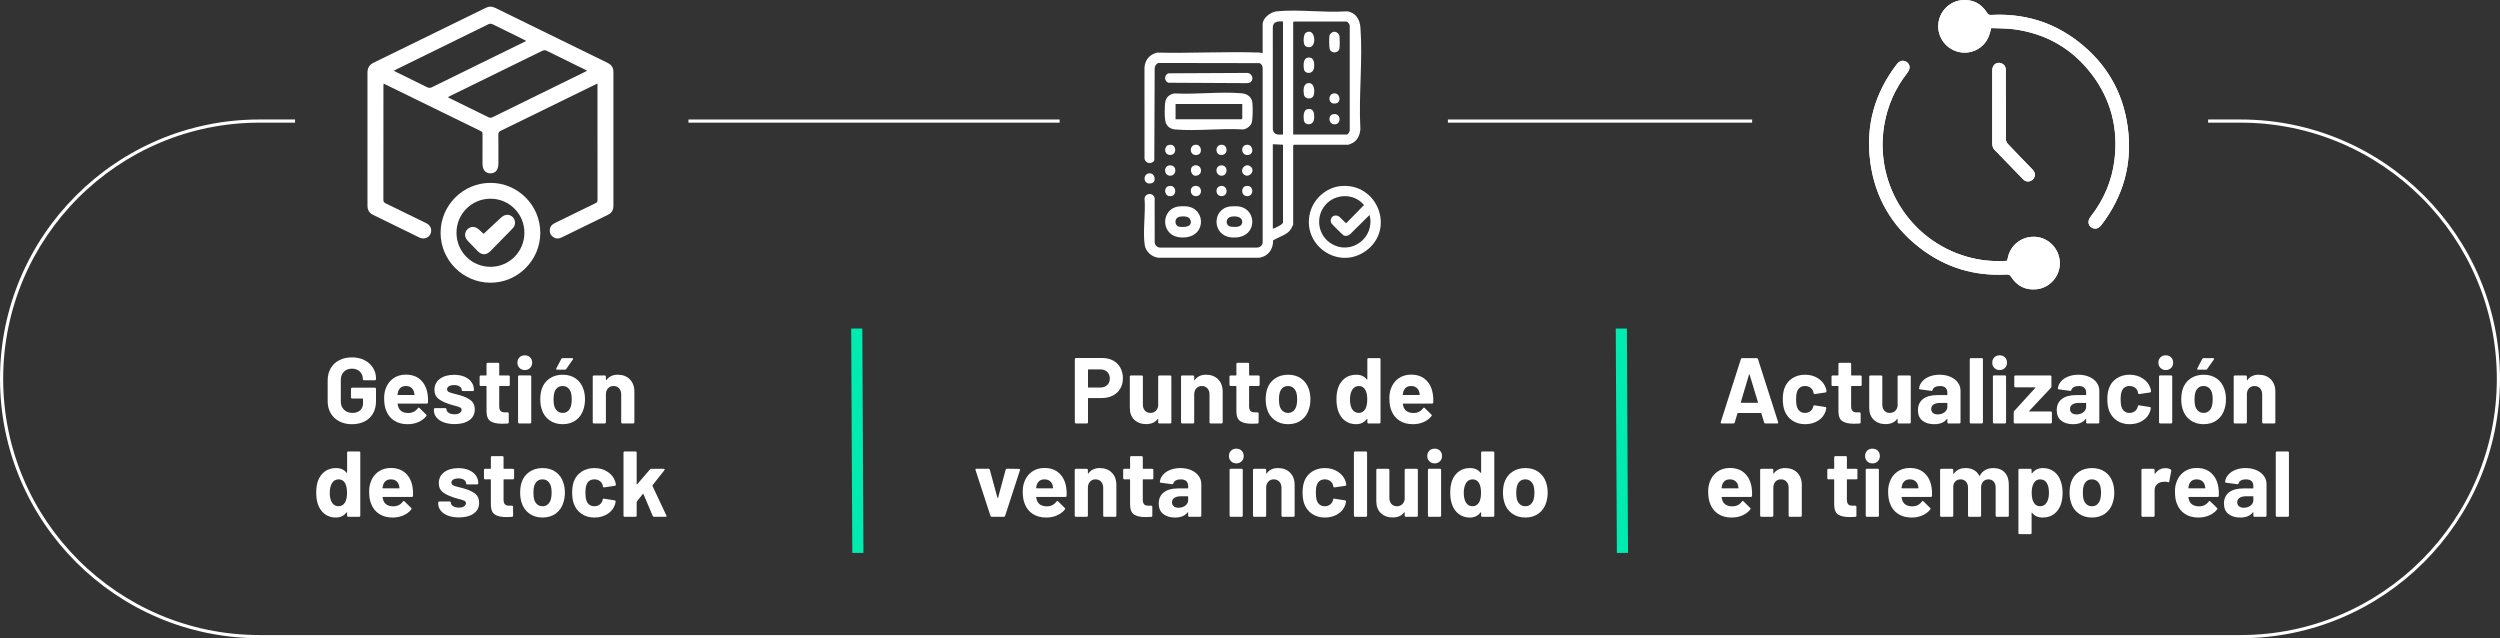 <?xml version="1.0" encoding="UTF-8"?>
<svg id="Layer_1" xmlns="http://www.w3.org/2000/svg" version="1.1" viewBox="0 0 672.057 171.565">
  <rect x="0" y="0" width="672.057" height="171.565" fill="#333333" stroke="none"/>
  <!-- Generator: Adobe Illustrator 29.0.0, SVG Export Plug-In . SVG Version: 2.1.0 Build 186)  -->
  <defs>
    <style>
      .st0 {
        fill: #fff;
      }

      .st1 {
        fill: #00ebaf;
      }
    </style>
  </defs>
  <rect class="st0" x="185.071" y="32.122" width="99.785" height=".853"/>
  <rect class="st0" x="389.225" y="32.122" width="81.793" height=".853"/>
  <g>
    <g id="U2Zpmf">
      <g>
        <path class="st0" d="M539.561,70.112c-3.141.214-6.232.004-9.283-.708-16.054-3.747-26.511-19.238-23.759-35.766.863-5.184,2.945-9.841,6.16-13.997.261-.337.507-.733.605-1.139.203-.842-.237-1.634-.994-1.986-.834-.388-1.7-.133-2.36.725-6.006,7.801-8.457,16.596-7.152,26.352,1.265,9.46,5.747,17.165,13.279,23.003,6.859,5.317,14.692,7.696,23.373,7.193.57-.033.877.115,1.203.625,1.579,2.468,3.855,3.636,6.797,3.347,3.488-.343,6.223-3.328,6.3-6.821.078-3.531-2.471-6.642-5.895-7.197-3.559-.577-6.972,1.564-7.959,5.001-.127.441-.208.896-.316,1.37ZM535.297,7.548c2.013.097,4.068.049,6.081.317,8.632,1.151,15.672,5.185,20.942,12.114,5.172,6.801,7.129,14.546,6.102,23.003-.692,5.698-2.912,10.801-6.453,15.326-.778.995-.69,2.12.169,2.775.864.658,1.959.442,2.726-.556,5.977-7.785,8.424-16.558,7.13-26.286-1.262-9.486-5.756-17.205-13.312-23.058-6.867-5.319-14.716-7.636-23.384-7.165-.547.03-.835-.111-1.146-.601-1.568-2.474-3.833-3.656-6.78-3.378-3.374.318-6.068,3.113-6.316,6.503-.254,3.484,2.066,6.618,5.498,7.424,3.318.78,6.742-.962,8.05-4.132.275-.667.425-1.387.693-2.287ZM535.561,28.749c0,3.209.003,6.418-.002,9.628-.001.697.083,1.348.603,1.883,2.576,2.65,5.14,5.31,7.717,7.959.449.461,1.009.67,1.659.532.699-.149,1.172-.563,1.392-1.248.243-.756-.005-1.377-.535-1.924-2.233-2.304-4.477-4.6-6.68-6.933-.278-.294-.48-.792-.482-1.196-.03-6.005-.02-12.01-.023-18.015,0-.34.003-.683-.045-1.018-.101-.716-.525-1.189-1.2-1.423-1.252-.435-2.391.453-2.399,1.908-.017,3.282-.005,6.564-.006,9.846Z"/>
        <path class="st0" d="M539.561,70.112c.108-.474.189-.928.316-1.37.987-3.437,4.401-5.578,7.959-5.001,3.424.555,5.973,3.667,5.895,7.197-.077,3.493-2.812,6.479-6.3,6.821-2.943.289-5.219-.879-6.797-3.347-.326-.509-.634-.658-1.203-.625-8.681.504-16.514-1.876-23.373-7.193-7.532-5.838-12.014-13.543-13.279-23.003-1.305-9.756,1.146-18.552,7.152-26.352.66-.857,1.526-1.113,2.36-.725.757.352,1.198,1.144.994,1.986-.098.406-.344.802-.605,1.139-3.215,4.157-5.297,8.813-6.16,13.997-2.752,16.528,7.706,32.019,23.759,35.766,3.051.712,6.142.922,9.283.708Z"/>
        <path class="st0" d="M535.297,7.548c-.269.9-.418,1.62-.693,2.287-1.308,3.169-4.732,4.911-8.05,4.132-3.432-.806-5.752-3.94-5.498-7.424.248-3.39,2.942-6.185,6.316-6.503,2.947-.278,5.212.904,6.78,3.378.311.49.599.631,1.146.601,8.668-.471,16.518,1.846,23.384,7.165,7.556,5.853,12.05,13.572,13.312,23.058,1.294,9.728-1.153,18.501-7.13,26.286-.767.998-1.862,1.215-2.726.556-.86-.655-.948-1.78-.169-2.775,3.541-4.525,5.761-9.628,6.453-15.326,1.027-8.458-.93-16.202-6.102-23.003-5.27-6.929-12.31-10.963-20.942-12.114-2.013-.268-4.068-.221-6.081-.317Z"/>
        <path class="st0" d="M535.561,28.749c0-3.282-.011-6.564.006-9.846.008-1.456,1.147-2.344,2.399-1.908.674.234,1.099.707,1.2,1.423.047.335.045.678.045,1.018.002,6.005-.008,12.01.023,18.015.002.405.204.902.482,1.196,2.203,2.333,4.446,4.628,6.68,6.933.53.547.777,1.168.535,1.924-.22.685-.693,1.099-1.392,1.248-.651.138-1.211-.071-1.659-.532-2.577-2.649-5.142-5.309-7.717-7.959-.52-.535-.604-1.186-.603-1.883.006-3.209.002-6.418.003-9.628Z"/>
      </g>
    </g>
    <rect class="st1" x="228.965" y="88.318" width="3" height="60.32" transform="translate(-.587 1.149) rotate(-.285)"/>
    <g>
      <line class="st1" x1="435.848" y1="88.319" x2="436.148" y2="148.637"/>
      <rect class="st1" x="434.498" y="88.318" width="3" height="60.32" transform="translate(-.583 2.168) rotate(-.285)"/>
    </g>
    <path class="st0" d="M602.335,32.122h-8.742v.853h8.742c37.978,0,68.869,30.891,68.869,68.869s-30.891,68.869-68.869,68.869H69.722C31.744,170.712.853,139.821.853,101.843S31.744,32.974,69.722,32.974h9.595v-.853h-9.595C31.274,32.122,0,63.396,0,101.843s31.274,69.722,69.722,69.722h532.613c38.447,0,69.722-31.275,69.722-69.722s-31.274-69.722-69.722-69.722Z"/>
    <g>
      <path class="st0" d="M474.241,113.582l-.753-2.459c-.033-.066-.075-.101-.125-.101h-6.173c-.05,0-.092.034-.125.101l-.729,2.459c-.05.167-.159.251-.326.251h-3.187c-.1,0-.175-.029-.226-.088-.05-.059-.059-.146-.025-.264l5.42-16.962c.051-.167.159-.251.326-.251h3.939c.167,0,.276.084.326.251l5.42,16.962c.017.034.025.075.025.126,0,.15-.093.226-.276.226h-3.187c-.167,0-.276-.084-.326-.251ZM468.068,108.288h4.416c.101,0,.134-.051.101-.15l-2.258-7.453c-.017-.066-.042-.096-.075-.087-.034.008-.059.037-.075.087l-2.208,7.453c-.018.1.016.15.1.15Z"/>
      <path class="st0" d="M481.781,113.031c-.979-.669-1.677-1.589-2.095-2.761-.285-.836-.427-1.822-.427-2.96,0-1.121.142-2.091.427-2.911.401-1.138,1.096-2.032,2.082-2.685.987-.652,2.149-.979,3.488-.979s2.513.335,3.525,1.004c1.012.669,1.685,1.514,2.02,2.534.134.401.201.702.201.903v.05c0,.15-.084.243-.251.276l-2.886.426h-.05c-.151,0-.251-.083-.302-.25l-.075-.402c-.117-.435-.376-.794-.777-1.078s-.879-.427-1.431-.427c-.535,0-.987.134-1.354.401-.368.268-.628.636-.778,1.104-.184.502-.275,1.188-.275,2.058s.083,1.556.251,2.058c.15.502.413.896.79,1.18.376.284.832.427,1.367.427.519,0,.975-.139,1.367-.414.394-.276.665-.656.816-1.142.016-.034.024-.084.024-.151.017-.016.025-.041.025-.075.017-.2.134-.284.352-.251l2.885.452c.167.033.251.125.251.276,0,.134-.05.385-.15.752-.352,1.121-1.033,1.999-2.045,2.635s-2.179.954-3.5.954c-1.339,0-2.497-.335-3.476-1.004Z"/>
      <path class="st0" d="M500.374,103.684c-.059.059-.13.088-.214.088h-2.408c-.084,0-.126.042-.126.125v5.319c0,.553.113.963.339,1.229.226.269.59.401,1.092.401h.828c.083,0,.154.03.213.088.059.06.088.13.088.214v2.384c0,.184-.101.293-.301.326-.703.033-1.205.05-1.506.05-1.389,0-2.426-.229-3.111-.689s-1.037-1.326-1.054-2.598v-6.725c0-.083-.042-.125-.125-.125h-1.431c-.084,0-.155-.029-.213-.088-.06-.059-.088-.13-.088-.214v-2.232c0-.084.028-.154.088-.214.058-.058.129-.088.213-.088h1.431c.083,0,.125-.041.125-.125v-2.986c0-.083.029-.154.088-.213s.129-.088.213-.088h2.811c.084,0,.154.029.213.088s.088.13.088.213v2.986c0,.084.042.125.126.125h2.408c.084,0,.155.03.214.088.059.06.088.13.088.214v2.232c0,.084-.029.155-.088.214Z"/>
      <path class="st0" d="M510.209,101.024c.059-.058.13-.088.214-.088h2.936c.083,0,.154.03.213.088.059.06.088.13.088.214v12.295c0,.084-.029.154-.088.213s-.13.088-.213.088h-2.936c-.084,0-.155-.029-.214-.088s-.088-.129-.088-.213v-.854c0-.05-.017-.079-.05-.088-.034-.008-.067.013-.101.062-.669.903-1.706,1.355-3.111,1.355-1.271,0-2.317-.385-3.137-1.154s-1.229-1.849-1.229-3.237v-8.38c0-.084.029-.154.088-.214.059-.058.13-.088.214-.088h2.91c.084,0,.154.03.214.088.058.06.087.13.087.214v7.502c0,.669.18,1.213.54,1.631.359.419.856.628,1.493.628.568,0,1.037-.172,1.404-.515.368-.343.594-.79.678-1.343v-7.903c0-.084.029-.154.088-.214Z"/>
      <path class="st0" d="M524.323,101.3c.853.376,1.518.891,1.994,1.543.478.652.716,1.38.716,2.183v8.507c0,.084-.029.154-.088.213s-.13.088-.214.088h-2.936c-.084,0-.154-.029-.213-.088s-.088-.129-.088-.213v-.828c0-.051-.017-.084-.051-.101-.033-.017-.066,0-.1.05-.703.921-1.832,1.381-3.388,1.381-1.305,0-2.358-.318-3.161-.954-.804-.636-1.205-1.572-1.205-2.811,0-1.287.452-2.287,1.355-2.998s2.191-1.066,3.864-1.066h2.559c.084,0,.126-.041.126-.125v-.553c0-.552-.168-.982-.502-1.292-.335-.31-.837-.464-1.506-.464-.519,0-.949.092-1.292.275-.343.185-.564.443-.665.778-.05.185-.159.268-.326.251l-3.036-.401c-.2-.033-.293-.108-.275-.226.066-.703.347-1.339.84-1.907s1.146-1.012,1.958-1.33c.811-.317,1.719-.477,2.722-.477,1.088,0,2.058.188,2.911.564ZM522.742,110.823c.502-.385.753-.879.753-1.48v-.903c0-.084-.042-.126-.126-.126h-1.807c-.752,0-1.342.143-1.769.427-.427.285-.64.687-.64,1.204,0,.452.158.808.477,1.066.317.26.744.39,1.279.39.72,0,1.33-.192,1.832-.577Z"/>
      <path class="st0" d="M529.604,113.745c-.059-.059-.088-.129-.088-.213v-16.962c0-.084.029-.154.088-.214.059-.059.129-.088.213-.088h2.937c.083,0,.154.029.213.088.059.06.088.13.088.214v16.962c0,.084-.029.154-.088.213s-.13.088-.213.088h-2.937c-.084,0-.154-.029-.213-.088Z"/>
      <path class="st0" d="M536.127,98.916c-.376-.376-.564-.849-.564-1.418,0-.585.184-1.062.552-1.43s.845-.552,1.431-.552,1.062.184,1.43.552.553.845.553,1.43c0,.569-.188,1.042-.564,1.418-.377.376-.85.564-1.418.564s-1.041-.188-1.418-.564ZM535.827,113.745c-.059-.059-.088-.129-.088-.213v-12.32c0-.083.029-.154.088-.213s.129-.088.213-.088h2.936c.084,0,.155.029.214.088s.088.13.088.213v12.32c0,.084-.029.154-.088.213s-.13.088-.214.088h-2.936c-.084,0-.154-.029-.213-.088Z"/>
      <path class="st0" d="M541.422,113.745c-.06-.059-.088-.129-.088-.213v-2.686c0-.133.05-.259.15-.376l5.646-6.197c.083-.101.066-.15-.05-.15h-5.295c-.084,0-.154-.029-.213-.088s-.088-.13-.088-.214v-2.584c0-.084.029-.154.088-.214.059-.058.129-.088.213-.088h9.385c.083,0,.154.03.213.088.059.06.088.13.088.214v2.659c0,.117-.05.243-.15.377l-5.821,6.197c-.067.101-.051.15.05.15h5.746c.084,0,.154.029.213.088s.088.13.088.214v2.609c0,.084-.029.154-.088.213s-.129.088-.213.088h-9.66c-.084,0-.155-.029-.213-.088Z"/>
      <path class="st0" d="M561.633,101.3c.853.376,1.518.891,1.994,1.543.478.652.716,1.38.716,2.183v8.507c0,.084-.029.154-.088.213s-.13.088-.214.088h-2.936c-.084,0-.154-.029-.213-.088s-.088-.129-.088-.213v-.828c0-.051-.017-.084-.051-.101-.033-.017-.066,0-.1.05-.703.921-1.832,1.381-3.388,1.381-1.305,0-2.358-.318-3.161-.954-.804-.636-1.205-1.572-1.205-2.811,0-1.287.452-2.287,1.355-2.998s2.191-1.066,3.864-1.066h2.559c.084,0,.126-.041.126-.125v-.553c0-.552-.168-.982-.502-1.292-.335-.31-.837-.464-1.506-.464-.519,0-.949.092-1.292.275-.343.185-.564.443-.665.778-.05.185-.159.268-.326.251l-3.036-.401c-.2-.033-.293-.108-.275-.226.066-.703.347-1.339.84-1.907s1.146-1.012,1.958-1.33c.811-.317,1.719-.477,2.722-.477,1.088,0,2.058.188,2.911.564ZM560.052,110.823c.502-.385.753-.879.753-1.48v-.903c0-.084-.042-.126-.126-.126h-1.807c-.752,0-1.342.143-1.769.427-.427.285-.64.687-.64,1.204,0,.452.158.808.477,1.066.317.26.744.39,1.279.39.72,0,1.33-.192,1.832-.577Z"/>
      <path class="st0" d="M569.022,113.031c-.979-.669-1.677-1.589-2.095-2.761-.285-.836-.427-1.822-.427-2.96,0-1.121.142-2.091.427-2.911.401-1.138,1.096-2.032,2.082-2.685.987-.652,2.149-.979,3.488-.979s2.513.335,3.525,1.004c1.012.669,1.685,1.514,2.02,2.534.134.401.201.702.201.903v.05c0,.15-.084.243-.251.276l-2.886.426h-.05c-.151,0-.251-.083-.302-.25l-.075-.402c-.117-.435-.376-.794-.777-1.078s-.879-.427-1.431-.427c-.535,0-.987.134-1.354.401-.368.268-.628.636-.778,1.104-.184.502-.275,1.188-.275,2.058s.083,1.556.251,2.058c.15.502.413.896.79,1.18.376.284.832.427,1.367.427.519,0,.975-.139,1.367-.414.394-.276.665-.656.816-1.142.016-.034.024-.084.024-.151.017-.016.025-.041.025-.075.017-.2.134-.284.352-.251l2.885.452c.167.033.251.125.251.276,0,.134-.05.385-.15.752-.352,1.121-1.033,1.999-2.045,2.635s-2.179.954-3.5.954c-1.339,0-2.497-.335-3.476-1.004Z"/>
      <path class="st0" d="M580.791,98.916c-.376-.376-.564-.849-.564-1.418,0-.585.184-1.062.552-1.43s.845-.552,1.431-.552,1.062.184,1.43.552.553.845.553,1.43c0,.569-.188,1.042-.564,1.418-.377.376-.85.564-1.418.564s-1.041-.188-1.418-.564ZM580.49,113.745c-.059-.059-.088-.129-.088-.213v-12.32c0-.083.029-.154.088-.213s.129-.088.213-.088h2.936c.084,0,.155.029.214.088s.088.13.088.213v12.32c0,.084-.029.154-.088.213s-.13.088-.214.088h-2.936c-.084,0-.154-.029-.213-.088Z"/>
      <path class="st0" d="M588.782,112.93c-1.004-.736-1.69-1.739-2.058-3.011-.234-.786-.352-1.64-.352-2.56,0-.986.117-1.873.352-2.66.385-1.237,1.079-2.208,2.082-2.91,1.004-.702,2.208-1.054,3.613-1.054,1.372,0,2.543.348,3.513,1.041.971.694,1.656,1.66,2.058,2.898.268.836.401,1.715.401,2.635,0,.903-.117,1.748-.351,2.534-.368,1.305-1.05,2.329-2.045,3.073-.996.745-2.196,1.117-3.601,1.117s-2.61-.368-3.613-1.104ZM593.799,110.496c.385-.335.661-.795.828-1.38.134-.535.201-1.121.201-1.757,0-.702-.067-1.296-.201-1.781-.184-.568-.468-1.012-.853-1.33-.386-.317-.854-.477-1.405-.477-.569,0-1.041.159-1.418.477-.376.318-.648.762-.815,1.33-.134.401-.2.995-.2,1.781,0,.753.058,1.339.175,1.757.167.585.448,1.045.841,1.38s.874.502,1.443.502c.552,0,1.02-.167,1.404-.502ZM590.664,99.281c-.034-.067-.025-.151.024-.251l1.33-2.534c.066-.151.192-.227.377-.227h2.534c.116,0,.196.038.238.113.041.075.028.163-.038.264l-1.781,2.534c-.084.134-.201.2-.352.2h-2.107c-.117,0-.192-.033-.226-.1Z"/>
      <path class="st0" d="M610.436,101.965c.819.819,1.229,1.932,1.229,3.337v8.23c0,.084-.03.154-.088.213-.06.059-.13.088-.214.088h-2.936c-.084,0-.155-.029-.213-.088-.06-.059-.088-.129-.088-.213v-7.503c0-.669-.188-1.212-.564-1.631-.377-.418-.875-.627-1.493-.627s-1.117.209-1.493.627c-.376.419-.564.962-.564,1.631v7.503c0,.084-.029.154-.088.213s-.13.088-.213.088h-2.937c-.084,0-.154-.029-.213-.088s-.088-.129-.088-.213v-12.295c0-.084.029-.154.088-.214.059-.058.129-.088.213-.088h2.937c.083,0,.154.03.213.088.059.06.088.13.088.214v.878c0,.05.017.084.05.101s.059.009.075-.025c.687-.97,1.707-1.455,3.062-1.455,1.338,0,2.417.41,3.237,1.229Z"/>
      <path class="st0" d="M470.992,133.28c-.018.2-.126.301-.326.301h-7.754c-.101,0-.134.042-.101.126.051.335.143.669.276,1.003.435.938,1.321,1.405,2.66,1.405,1.07-.017,1.915-.451,2.534-1.305.066-.101.142-.15.226-.15.05,0,.108.034.176.101l1.807,1.781c.083.084.125.159.125.226,0,.034-.033.101-.101.201-.552.686-1.263,1.217-2.133,1.593-.869.377-1.823.565-2.86.565-1.438,0-2.655-.326-3.65-.979-.995-.652-1.711-1.563-2.146-2.734-.352-.836-.527-1.933-.527-3.287,0-.92.126-1.731.377-2.434.385-1.188,1.058-2.133,2.02-2.836.962-.702,2.104-1.054,3.425-1.054,1.673,0,3.016.485,4.027,1.455,1.012.971,1.627,2.268,1.845,3.89.101.636.134,1.347.101,2.133ZM462.962,130.344c-.067.218-.126.485-.176.803,0,.084.041.125.125.125h4.341c.101,0,.134-.041.101-.125-.084-.485-.126-.719-.126-.702-.15-.502-.413-.892-.79-1.167-.376-.276-.841-.414-1.393-.414-1.054,0-1.748.493-2.082,1.48Z"/>
      <path class="st0" d="M483.136,127.057c.819.819,1.229,1.932,1.229,3.337v8.23c0,.084-.03.154-.088.213-.06.059-.13.088-.214.088h-2.936c-.084,0-.155-.029-.213-.088-.06-.059-.088-.129-.088-.213v-7.503c0-.669-.188-1.212-.564-1.631-.377-.418-.875-.627-1.493-.627s-1.117.209-1.493.627c-.376.419-.564.962-.564,1.631v7.503c0,.084-.029.154-.088.213s-.13.088-.213.088h-2.937c-.084,0-.154-.029-.213-.088s-.088-.129-.088-.213v-12.295c0-.084.029-.154.088-.214.059-.058.129-.088.213-.088h2.937c.083,0,.154.03.213.088.059.06.088.13.088.214v.878c0,.05.017.084.05.101s.059.009.075-.025c.687-.97,1.707-1.455,3.062-1.455,1.338,0,2.417.41,3.237,1.229Z"/>
      <path class="st0" d="M499.232,128.776c-.059.059-.13.088-.214.088h-2.408c-.084,0-.126.042-.126.125v5.319c0,.553.113.963.339,1.229.226.269.59.401,1.092.401h.828c.083,0,.154.03.213.088.059.06.088.13.088.214v2.384c0,.184-.101.293-.301.326-.703.033-1.205.05-1.506.05-1.389,0-2.426-.229-3.111-.689s-1.037-1.326-1.054-2.598v-6.725c0-.083-.042-.125-.125-.125h-1.431c-.084,0-.155-.029-.213-.088-.06-.059-.088-.13-.088-.214v-2.232c0-.084.028-.154.088-.214.058-.058.129-.088.213-.088h1.431c.083,0,.125-.041.125-.125v-2.986c0-.083.029-.154.088-.213s.129-.088.213-.088h2.811c.084,0,.154.029.213.088s.088.13.088.213v2.986c0,.084.042.125.126.125h2.408c.084,0,.155.03.214.088.059.06.088.13.088.214v2.232c0,.084-.029.155-.088.214Z"/>
      <path class="st0" d="M501.941,124.008c-.376-.376-.564-.849-.564-1.418,0-.585.184-1.062.552-1.43s.845-.552,1.431-.552,1.062.184,1.43.552.553.845.553,1.43c0,.569-.188,1.042-.564,1.418-.377.376-.85.564-1.418.564s-1.041-.188-1.418-.564ZM501.64,138.837c-.059-.059-.088-.129-.088-.213v-12.32c0-.083.029-.154.088-.213s.129-.088.213-.088h2.936c.084,0,.155.029.214.088s.088.13.088.213v12.32c0,.084-.029.154-.088.213s-.13.088-.214.088h-2.936c-.084,0-.154-.029-.213-.088Z"/>
      <path class="st0" d="M519.368,133.28c-.018.2-.126.301-.326.301h-7.754c-.101,0-.134.042-.101.126.051.335.143.669.276,1.003.435.938,1.321,1.405,2.66,1.405,1.07-.017,1.915-.451,2.534-1.305.066-.101.142-.15.226-.15.05,0,.108.034.176.101l1.807,1.781c.083.084.125.159.125.226,0,.034-.033.101-.101.201-.552.686-1.263,1.217-2.133,1.593-.869.377-1.823.565-2.86.565-1.438,0-2.655-.326-3.65-.979-.995-.652-1.711-1.563-2.146-2.734-.352-.836-.527-1.933-.527-3.287,0-.92.126-1.731.377-2.434.385-1.188,1.058-2.133,2.02-2.836.962-.702,2.104-1.054,3.425-1.054,1.673,0,3.016.485,4.027,1.455,1.012.971,1.627,2.268,1.845,3.89.101.636.134,1.347.101,2.133ZM511.338,130.344c-.067.218-.126.485-.176.803,0,.084.041.125.125.125h4.341c.101,0,.134-.041.101-.125-.084-.485-.126-.719-.126-.702-.15-.502-.413-.892-.79-1.167-.376-.276-.841-.414-1.393-.414-1.054,0-1.748.493-2.082,1.48Z"/>
      <path class="st0" d="M538.913,127.006c.736.787,1.104,1.891,1.104,3.312v8.306c0,.084-.029.154-.088.213s-.13.088-.214.088h-2.936c-.084,0-.154-.029-.213-.088s-.088-.129-.088-.213v-7.527c0-.687-.176-1.229-.527-1.632-.351-.401-.819-.602-1.405-.602s-1.062.2-1.43.602c-.368.402-.552.938-.552,1.606v7.553c0,.084-.029.154-.088.213-.06.059-.13.088-.214.088h-2.91c-.084,0-.155-.029-.214-.088s-.087-.129-.087-.213v-7.527c0-.669-.185-1.209-.553-1.619-.368-.409-.845-.614-1.43-.614-.536,0-.983.159-1.343.477-.359.318-.573.762-.64,1.33v7.954c0,.084-.029.154-.088.213s-.13.088-.213.088h-2.937c-.084,0-.154-.029-.213-.088s-.088-.129-.088-.213v-12.295c0-.084.029-.154.088-.214.059-.058.129-.088.213-.088h2.937c.083,0,.154.03.213.088.059.06.088.13.088.214v.979c0,.05.017.084.05.101s.067,0,.101-.051c.686-1.02,1.748-1.53,3.187-1.53.836,0,1.568.176,2.195.526.628.352,1.108.854,1.443,1.506.05.101.108.101.176,0,.367-.686.865-1.195,1.492-1.53.628-.335,1.334-.502,2.121-.502,1.305,0,2.324.394,3.061,1.179Z"/>
      <path class="st0" d="M554.469,132.501c0,1.154-.159,2.2-.477,3.137-.385,1.071-.991,1.92-1.819,2.547s-1.853.941-3.073.941c-1.205,0-2.142-.418-2.811-1.255-.034-.051-.067-.066-.101-.051-.033.018-.05.051-.05.101v5.37c0,.083-.029.154-.088.213s-.13.088-.214.088h-2.936c-.084,0-.154-.029-.213-.088s-.088-.13-.088-.213v-16.962c0-.084.029-.154.088-.214.059-.058.129-.088.213-.088h2.936c.084,0,.155.03.214.088.059.06.088.13.088.214v.828c0,.05.017.079.05.088.033.008.066-.004.101-.038.702-.92,1.672-1.38,2.91-1.38,1.154,0,2.154.322,2.999.966.844.645,1.451,1.543,1.819,2.697.301.854.451,1.856.451,3.011ZM550.806,132.451c0-1.054-.176-1.89-.527-2.509-.385-.72-1.004-1.079-1.856-1.079-.77,0-1.347.359-1.731,1.079-.352.602-.527,1.446-.527,2.534,0,1.12.185,1.99.553,2.609.384.669.953,1.004,1.706,1.004s1.338-.326,1.756-.979.628-1.539.628-2.66Z"/>
      <path class="st0" d="M558.76,138.022c-1.004-.736-1.69-1.739-2.058-3.011-.234-.786-.352-1.64-.352-2.56,0-.986.117-1.873.352-2.66.385-1.237,1.079-2.208,2.082-2.91,1.004-.702,2.208-1.054,3.613-1.054,1.372,0,2.543.348,3.513,1.041.971.694,1.656,1.66,2.058,2.898.268.836.401,1.715.401,2.635,0,.903-.117,1.748-.351,2.534-.368,1.305-1.05,2.329-2.045,3.073-.996.745-2.196,1.117-3.601,1.117s-2.61-.368-3.613-1.104ZM563.778,135.588c.385-.335.661-.795.828-1.38.134-.535.201-1.121.201-1.757,0-.702-.067-1.296-.201-1.781-.184-.568-.468-1.012-.853-1.33-.386-.317-.854-.477-1.405-.477-.569,0-1.041.159-1.418.477-.376.318-.648.762-.815,1.33-.134.401-.2.995-.2,1.781,0,.753.058,1.339.175,1.757.167.585.448,1.045.841,1.38s.874.502,1.443.502c.552,0,1.02-.167,1.404-.502Z"/>
      <path class="st0" d="M583.525,126.203c.134.067.185.192.15.377l-.526,2.86c-.017.2-.134.26-.352.176-.251-.084-.544-.126-.878-.126-.134,0-.318.017-.552.051-.603.05-1.113.271-1.531.664-.418.394-.627.916-.627,1.568v6.851c0,.084-.029.154-.088.213s-.13.088-.213.088h-2.937c-.084,0-.154-.029-.213-.088s-.088-.129-.088-.213v-12.295c0-.084.029-.154.088-.214.059-.058.129-.088.213-.088h2.937c.083,0,.154.03.213.088.059.06.088.13.088.214v.953c0,.05.017.084.05.101s.059.009.075-.025c.687-1.004,1.606-1.505,2.761-1.505.602,0,1.079.117,1.43.351Z"/>
      <path class="st0" d="M596.473,133.28c-.018.2-.126.301-.326.301h-7.754c-.101,0-.134.042-.101.126.051.335.143.669.276,1.003.435.938,1.321,1.405,2.66,1.405,1.07-.017,1.915-.451,2.534-1.305.066-.101.142-.15.226-.15.05,0,.108.034.176.101l1.807,1.781c.083.084.125.159.125.226,0,.034-.033.101-.101.201-.552.686-1.263,1.217-2.133,1.593-.869.377-1.823.565-2.86.565-1.438,0-2.655-.326-3.65-.979-.995-.652-1.711-1.563-2.146-2.734-.352-.836-.527-1.933-.527-3.287,0-.92.126-1.731.377-2.434.385-1.188,1.058-2.133,2.02-2.836.962-.702,2.104-1.054,3.425-1.054,1.673,0,3.016.485,4.027,1.455,1.012.971,1.627,2.268,1.845,3.89.101.636.134,1.347.101,2.133ZM588.444,130.344c-.067.218-.126.485-.176.803,0,.084.041.125.125.125h4.341c.101,0,.134-.041.101-.125-.084-.485-.126-.719-.126-.702-.15-.502-.413-.892-.79-1.167-.376-.276-.841-.414-1.393-.414-1.054,0-1.748.493-2.082,1.48Z"/>
      <path class="st0" d="M606.585,126.392c.853.376,1.518.891,1.994,1.543.478.652.716,1.38.716,2.183v8.507c0,.084-.029.154-.088.213s-.13.088-.214.088h-2.936c-.084,0-.154-.029-.213-.088s-.088-.129-.088-.213v-.828c0-.051-.017-.084-.051-.101-.033-.017-.066,0-.1.05-.703.921-1.832,1.381-3.388,1.381-1.305,0-2.358-.318-3.161-.954-.804-.636-1.205-1.572-1.205-2.811,0-1.287.452-2.287,1.355-2.998s2.191-1.066,3.864-1.066h2.559c.084,0,.126-.041.126-.125v-.553c0-.552-.168-.982-.502-1.292-.335-.31-.837-.464-1.506-.464-.519,0-.949.092-1.292.275-.343.185-.564.443-.665.778-.05.185-.159.268-.326.251l-3.036-.401c-.2-.033-.293-.108-.275-.226.066-.703.347-1.339.84-1.907s1.146-1.012,1.958-1.33c.811-.317,1.719-.477,2.722-.477,1.088,0,2.058.188,2.911.564ZM605.004,135.914c.502-.385.753-.879.753-1.48v-.903c0-.084-.042-.126-.126-.126h-1.807c-.752,0-1.342.143-1.769.427-.427.285-.64.687-.64,1.204,0,.452.158.808.477,1.066.317.26.744.39,1.279.39.72,0,1.33-.192,1.832-.577Z"/>
      <path class="st0" d="M611.867,138.837c-.059-.059-.088-.129-.088-.213v-16.962c0-.084.029-.154.088-.214.059-.059.129-.088.213-.088h2.937c.083,0,.154.029.213.088.059.06.088.13.088.214v16.962c0,.084-.029.154-.088.213s-.13.088-.213.088h-2.937c-.084,0-.154-.029-.213-.088Z"/>
    </g>
    <g>
      <path class="st0" d="M91.195,113.256c-.987-.519-1.753-1.242-2.296-2.17-.544-.929-.815-2.004-.815-3.225v-5.621c0-1.221.271-2.3.815-3.236.543-.937,1.309-1.66,2.296-2.171.986-.51,2.124-.765,3.412-.765,1.271,0,2.396.251,3.375.753.979.501,1.739,1.184,2.283,2.045.543.861.815,1.818.815,2.873v.175c0,.084-.029.155-.088.214s-.13.088-.213.088h-2.937c-.083,0-.154-.029-.213-.088s-.088-.13-.088-.214v-.075c0-.769-.268-1.417-.803-1.944-.535-.526-1.246-.79-2.133-.79-.903,0-1.627.28-2.171.84-.543.562-.815,1.293-.815,2.196v5.821c0,.903.293,1.635.879,2.195.585.561,1.329.841,2.232.841.87,0,1.564-.23,2.083-.69s.778-1.1.778-1.92v-1.129c0-.083-.042-.125-.126-.125h-2.811c-.084,0-.154-.029-.213-.088s-.088-.13-.088-.214v-2.308c0-.084.029-.155.088-.214s.129-.088.213-.088h6.123c.083,0,.154.029.213.088s.088.13.088.214v3.312c0,1.271-.268,2.376-.803,3.312-.536.937-1.292,1.652-2.271,2.146-.979.493-2.111.74-3.399.74s-2.426-.26-3.412-.778Z"/>
      <path class="st0" d="M115.058,108.188c-.018.2-.126.301-.326.301h-7.754c-.101,0-.134.042-.101.126.051.335.143.669.276,1.003.435.938,1.321,1.405,2.66,1.405,1.07-.017,1.915-.451,2.534-1.305.066-.101.142-.15.226-.15.05,0,.108.034.176.101l1.807,1.781c.083.084.125.159.125.226,0,.034-.033.101-.101.201-.552.686-1.263,1.217-2.133,1.593-.869.377-1.823.565-2.86.565-1.438,0-2.655-.326-3.65-.979-.995-.652-1.711-1.563-2.146-2.734-.352-.836-.527-1.933-.527-3.287,0-.92.126-1.731.377-2.434.385-1.188,1.058-2.133,2.02-2.836.962-.702,2.104-1.054,3.425-1.054,1.673,0,3.016.485,4.027,1.455,1.012.971,1.627,2.268,1.845,3.89.101.636.134,1.347.101,2.133ZM107.028,105.252c-.067.218-.126.485-.176.803,0,.084.041.125.125.125h4.341c.101,0,.134-.041.101-.125-.084-.485-.126-.719-.126-.702-.15-.502-.413-.892-.79-1.167-.376-.276-.841-.414-1.393-.414-1.054,0-1.748.493-2.082,1.48Z"/>
      <path class="st0" d="M119.272,113.532c-.837-.318-1.484-.762-1.944-1.33s-.69-1.213-.69-1.933v-.25c0-.084.029-.155.088-.214s.13-.088.214-.088h2.785c.083,0,.154.029.213.088s.088.13.088.214v.024c0,.368.205.682.614.941.41.26.925.389,1.544.389.568,0,1.028-.113,1.38-.339.351-.226.526-.506.526-.841,0-.301-.15-.526-.451-.677s-.795-.31-1.48-.478c-.786-.2-1.405-.393-1.856-.576-1.071-.368-1.924-.82-2.56-1.355s-.954-1.305-.954-2.309c0-1.237.481-2.221,1.443-2.948s2.237-1.091,3.826-1.091c1.07,0,2.008.171,2.811.514.803.344,1.426.824,1.869,1.443s.665,1.321.665,2.107c0,.084-.029.155-.088.213-.059.06-.13.088-.213.088h-2.686c-.084,0-.154-.028-.213-.088-.059-.058-.088-.129-.088-.213,0-.368-.188-.678-.564-.929s-.874-.376-1.493-.376c-.552,0-1.004.101-1.354.301-.352.201-.527.477-.527.828,0,.335.172.586.515.753s.916.343,1.719.526c.184.051.393.105.627.163.234.06.485.13.753.214,1.188.352,2.124.803,2.811,1.354.686.553,1.028,1.355,1.028,2.409,0,1.238-.489,2.204-1.468,2.898s-2.296,1.041-3.952,1.041c-1.12,0-2.1-.159-2.936-.477Z"/>
      <path class="st0" d="M136.95,103.684c-.059.059-.13.088-.214.088h-2.408c-.084,0-.126.042-.126.125v5.319c0,.553.113.963.339,1.229.226.269.59.401,1.092.401h.828c.083,0,.154.03.213.088.059.06.088.13.088.214v2.384c0,.184-.101.293-.301.326-.703.033-1.205.05-1.506.05-1.389,0-2.426-.229-3.111-.689s-1.037-1.326-1.054-2.598v-6.725c0-.083-.042-.125-.125-.125h-1.431c-.084,0-.155-.029-.213-.088-.06-.059-.088-.13-.088-.214v-2.232c0-.084.028-.154.088-.214.058-.058.129-.088.213-.088h1.431c.083,0,.125-.041.125-.125v-2.986c0-.083.029-.154.088-.213s.129-.088.213-.088h2.811c.084,0,.154.029.213.088s.088.13.088.213v2.986c0,.084.042.125.126.125h2.408c.084,0,.155.03.214.088.059.06.088.13.088.214v2.232c0,.084-.029.155-.088.214Z"/>
      <path class="st0" d="M139.659,98.916c-.376-.376-.564-.849-.564-1.418,0-.585.184-1.062.552-1.43s.845-.552,1.431-.552,1.062.184,1.43.552.553.845.553,1.43c0,.569-.188,1.042-.564,1.418-.377.376-.85.564-1.418.564s-1.041-.188-1.418-.564ZM139.358,113.745c-.059-.059-.088-.129-.088-.213v-12.32c0-.083.029-.154.088-.213s.129-.088.213-.088h2.936c.084,0,.155.029.214.088s.088.13.088.213v12.32c0,.084-.029.154-.088.213s-.13.088-.214.088h-2.936c-.084,0-.154-.029-.213-.088Z"/>
      <path class="st0" d="M147.651,112.93c-1.004-.736-1.69-1.739-2.058-3.011-.234-.786-.352-1.64-.352-2.56,0-.986.117-1.873.352-2.66.385-1.237,1.079-2.208,2.082-2.91,1.004-.702,2.208-1.054,3.613-1.054,1.372,0,2.543.348,3.513,1.041.971.694,1.656,1.66,2.058,2.898.268.836.401,1.715.401,2.635,0,.903-.117,1.748-.351,2.534-.368,1.305-1.05,2.329-2.045,3.073-.996.745-2.196,1.117-3.601,1.117s-2.61-.368-3.613-1.104ZM152.669,110.496c.385-.335.661-.795.828-1.38.134-.535.201-1.121.201-1.757,0-.702-.067-1.296-.201-1.781-.184-.568-.468-1.012-.853-1.33-.386-.317-.854-.477-1.405-.477-.569,0-1.041.159-1.418.477-.376.318-.648.762-.815,1.33-.134.401-.2.995-.2,1.781,0,.753.058,1.339.175,1.757.167.585.448,1.045.841,1.38s.874.502,1.443.502c.552,0,1.02-.167,1.404-.502ZM149.533,99.281c-.034-.067-.025-.151.024-.251l1.33-2.534c.066-.151.192-.227.377-.227h2.534c.116,0,.196.038.238.113.041.075.028.163-.038.264l-1.781,2.534c-.084.134-.201.2-.352.2h-2.107c-.117,0-.192-.033-.226-.1Z"/>
      <path class="st0" d="M169.306,101.965c.819.819,1.229,1.932,1.229,3.337v8.23c0,.084-.03.154-.088.213-.06.059-.13.088-.214.088h-2.936c-.084,0-.155-.029-.213-.088-.06-.059-.088-.129-.088-.213v-7.503c0-.669-.188-1.212-.564-1.631-.377-.418-.875-.627-1.493-.627s-1.117.209-1.493.627c-.376.419-.564.962-.564,1.631v7.503c0,.084-.029.154-.088.213s-.13.088-.213.088h-2.937c-.084,0-.154-.029-.213-.088s-.088-.129-.088-.213v-12.295c0-.084.029-.154.088-.214.059-.058.129-.088.213-.088h2.937c.083,0,.154.03.213.088.059.06.088.13.088.214v.878c0,.05.017.084.05.101s.059.009.075-.025c.687-.97,1.707-1.455,3.062-1.455,1.338,0,2.417.41,3.237,1.229Z"/>
      <path class="st0" d="M93.402,121.448c.059-.059.13-.088.214-.088h2.936c.083,0,.154.029.213.088.059.06.088.13.088.214v16.962c0,.084-.029.154-.088.213s-.13.088-.213.088h-2.936c-.084,0-.155-.029-.214-.088s-.088-.129-.088-.213v-.828c0-.051-.017-.079-.05-.088-.034-.009-.067.004-.101.037-.702.921-1.664,1.381-2.886,1.381-1.171,0-2.179-.326-3.023-.979-.845-.652-1.451-1.547-1.818-2.685-.285-.869-.427-1.882-.427-3.036,0-1.188.15-2.225.451-3.111.385-1.07.991-1.919,1.819-2.547.828-.627,1.853-.94,3.074-.94,1.204,0,2.141.418,2.81,1.255.033.05.066.066.101.05.033-.017.05-.05.05-.101v-5.369c0-.084.029-.154.088-.214ZM93.29,132.477c0-1.121-.185-1.999-.553-2.635-.385-.652-.944-.979-1.681-.979-.786,0-1.38.326-1.781.979-.419.652-.628,1.539-.628,2.659,0,1.004.176,1.841.527,2.51.418.719,1.037,1.079,1.856,1.079.753,0,1.338-.36,1.757-1.079.334-.619.502-1.464.502-2.534Z"/>
      <path class="st0" d="M111.03,133.28c-.018.2-.126.301-.326.301h-7.754c-.101,0-.134.042-.101.126.051.335.143.669.276,1.003.435.938,1.321,1.405,2.66,1.405,1.07-.017,1.915-.451,2.534-1.305.066-.101.142-.15.226-.15.05,0,.108.034.176.101l1.807,1.781c.083.084.125.159.125.226,0,.034-.033.101-.101.201-.552.686-1.263,1.217-2.133,1.593-.869.377-1.823.565-2.86.565-1.438,0-2.655-.326-3.65-.979-.995-.652-1.711-1.563-2.146-2.734-.352-.836-.527-1.933-.527-3.287,0-.92.126-1.731.377-2.434.385-1.188,1.058-2.133,2.02-2.836.962-.702,2.104-1.054,3.425-1.054,1.673,0,3.016.485,4.027,1.455,1.012.971,1.627,2.268,1.845,3.89.101.636.134,1.347.101,2.133ZM103.001,130.344c-.067.218-.126.485-.176.803,0,.084.041.125.125.125h4.341c.101,0,.134-.041.101-.125-.084-.485-.126-.719-.126-.702-.15-.502-.413-.892-.79-1.167-.376-.276-.841-.414-1.393-.414-1.054,0-1.748.493-2.082,1.48Z"/>
      <path class="st0" d="M120.439,138.624c-.837-.318-1.484-.762-1.944-1.33s-.69-1.213-.69-1.933v-.25c0-.084.029-.155.088-.214s.13-.088.214-.088h2.785c.083,0,.154.029.213.088s.088.13.088.214v.024c0,.368.205.682.614.941.41.26.925.389,1.544.389.568,0,1.028-.113,1.38-.339.351-.226.526-.506.526-.841,0-.301-.15-.526-.451-.677s-.795-.31-1.48-.478c-.786-.2-1.405-.393-1.856-.576-1.071-.368-1.924-.82-2.56-1.355s-.954-1.305-.954-2.309c0-1.237.481-2.221,1.443-2.948s2.237-1.091,3.826-1.091c1.07,0,2.008.171,2.811.514.803.344,1.426.824,1.869,1.443s.665,1.321.665,2.107c0,.084-.029.155-.088.213-.059.06-.13.088-.213.088h-2.686c-.084,0-.154-.028-.213-.088-.059-.058-.088-.129-.088-.213,0-.368-.188-.678-.564-.929s-.874-.376-1.493-.376c-.552,0-1.004.101-1.354.301-.352.201-.527.477-.527.828,0,.335.172.586.515.753s.916.343,1.719.526c.184.051.393.105.627.163.234.06.485.13.753.214,1.188.352,2.124.803,2.811,1.354.686.553,1.028,1.355,1.028,2.409,0,1.238-.489,2.204-1.468,2.898s-2.296,1.041-3.952,1.041c-1.12,0-2.1-.159-2.936-.477Z"/>
      <path class="st0" d="M138.116,128.776c-.059.059-.13.088-.214.088h-2.408c-.084,0-.126.042-.126.125v5.319c0,.553.113.963.339,1.229.226.269.59.401,1.092.401h.828c.083,0,.154.03.213.088.059.06.088.13.088.214v2.384c0,.184-.101.293-.301.326-.703.033-1.205.05-1.506.05-1.389,0-2.426-.229-3.111-.689s-1.037-1.326-1.054-2.598v-6.725c0-.083-.042-.125-.125-.125h-1.431c-.084,0-.155-.029-.213-.088-.06-.059-.088-.13-.088-.214v-2.232c0-.084.028-.154.088-.214.058-.058.129-.088.213-.088h1.431c.083,0,.125-.041.125-.125v-2.986c0-.083.029-.154.088-.213s.129-.088.213-.088h2.811c.084,0,.154.029.213.088s.088.13.088.213v2.986c0,.084.042.125.126.125h2.408c.084,0,.155.03.214.088.059.06.088.13.088.214v2.232c0,.084-.029.155-.088.214Z"/>
      <path class="st0" d="M142.243,138.022c-1.004-.736-1.69-1.739-2.058-3.011-.234-.786-.352-1.64-.352-2.56,0-.986.117-1.873.352-2.66.385-1.237,1.079-2.208,2.082-2.91,1.004-.702,2.208-1.054,3.613-1.054,1.372,0,2.543.348,3.513,1.041.971.694,1.656,1.66,2.058,2.898.268.836.401,1.715.401,2.635,0,.903-.117,1.748-.351,2.534-.368,1.305-1.05,2.329-2.045,3.073-.996.745-2.196,1.117-3.601,1.117s-2.61-.368-3.613-1.104ZM147.261,135.588c.385-.335.661-.795.828-1.38.134-.535.201-1.121.201-1.757,0-.702-.067-1.296-.201-1.781-.184-.568-.468-1.012-.853-1.33-.386-.317-.854-.477-1.405-.477-.569,0-1.041.159-1.418.477-.376.318-.648.762-.815,1.33-.134.401-.2.995-.2,1.781,0,.753.058,1.339.175,1.757.167.585.448,1.045.841,1.38s.874.502,1.443.502c.552,0,1.02-.167,1.404-.502Z"/>
      <path class="st0" d="M156.332,138.122c-.979-.669-1.677-1.589-2.095-2.761-.285-.836-.427-1.822-.427-2.96,0-1.121.142-2.091.427-2.911.401-1.138,1.096-2.032,2.082-2.685.987-.652,2.149-.979,3.488-.979s2.513.335,3.525,1.004c1.012.669,1.685,1.514,2.02,2.534.134.401.201.702.201.903v.05c0,.15-.084.243-.251.276l-2.886.426h-.05c-.151,0-.251-.083-.302-.25l-.075-.402c-.117-.435-.376-.794-.777-1.078s-.879-.427-1.431-.427c-.535,0-.987.134-1.354.401-.368.268-.628.636-.778,1.104-.184.502-.275,1.188-.275,2.058s.083,1.556.251,2.058c.15.502.413.896.79,1.18.376.284.832.427,1.367.427.519,0,.975-.139,1.367-.414.394-.276.665-.656.816-1.142.016-.034.024-.084.024-.151.017-.016.025-.041.025-.075.017-.2.134-.284.352-.251l2.885.452c.167.033.251.125.251.276,0,.134-.05.385-.15.752-.352,1.121-1.033,1.999-2.045,2.635s-2.179.954-3.5.954c-1.339,0-2.497-.335-3.476-1.004Z"/>
      <path class="st0" d="M167.698,138.837c-.059-.059-.088-.129-.088-.213v-16.962c0-.084.029-.154.088-.214.059-.059.129-.088.213-.088h2.937c.083,0,.154.029.213.088.059.06.088.13.088.214v8.455c0,.051.017.08.05.088.033.009.067-.004.101-.037l3.412-3.965c.117-.116.243-.176.377-.176h3.337c.167,0,.251.06.251.176,0,.051-.025.117-.075.201l-3.187,4.04c-.034.066-.042.125-.025.175l3.739,7.954c.033.067.05.117.05.15,0,.135-.092.201-.276.201h-3.086c-.167,0-.285-.075-.352-.226l-2.483-5.872c-.018-.033-.047-.054-.088-.062-.042-.008-.071.005-.088.038l-1.606,2.007c-.033.067-.05.117-.05.15v3.664c0,.084-.029.154-.088.213s-.13.088-.213.088h-2.937c-.084,0-.154-.029-.213-.088Z"/>
    </g>
    <g>
      <path class="st0" d="M299.227,96.921c.837.452,1.484,1.092,1.945,1.92.459.828.689,1.777.689,2.848,0,1.054-.238,1.982-.715,2.785s-1.146,1.427-2.008,1.869c-.861.443-1.853.665-2.973.665h-3.563c-.084,0-.125.042-.125.126v6.398c0,.084-.029.154-.088.213s-.13.088-.214.088h-2.936c-.084,0-.154-.029-.213-.088s-.088-.129-.088-.213v-16.987c0-.084.029-.154.088-.213s.129-.088.213-.088h7.076c1.104,0,2.074.226,2.91.677ZM297.647,103.508c.468-.443.702-1.024.702-1.744,0-.735-.234-1.329-.702-1.781-.469-.451-1.088-.678-1.857-.678h-3.187c-.084,0-.125.042-.125.126v4.616c0,.084.041.126.125.126h3.187c.77,0,1.389-.222,1.857-.665Z"/>
      <path class="st0" d="M311.434,101.024c.059-.058.13-.088.214-.088h2.936c.083,0,.154.03.213.088.059.06.088.13.088.214v12.295c0,.084-.029.154-.088.213s-.13.088-.213.088h-2.936c-.084,0-.155-.029-.214-.088s-.088-.129-.088-.213v-.854c0-.05-.017-.079-.05-.088-.034-.008-.067.013-.101.062-.669.903-1.706,1.355-3.111,1.355-1.271,0-2.317-.385-3.137-1.154s-1.229-1.849-1.229-3.237v-8.38c0-.084.029-.154.088-.214.059-.058.13-.088.214-.088h2.91c.084,0,.154.03.214.088.058.06.087.13.087.214v7.502c0,.669.18,1.213.54,1.631.359.419.856.628,1.493.628.568,0,1.037-.172,1.404-.515.368-.343.594-.79.678-1.343v-7.903c0-.084.029-.154.088-.214Z"/>
      <path class="st0" d="M327.455,101.965c.819.819,1.229,1.932,1.229,3.337v8.23c0,.084-.03.154-.088.213-.06.059-.13.088-.214.088h-2.936c-.084,0-.155-.029-.213-.088-.06-.059-.088-.129-.088-.213v-7.503c0-.669-.188-1.212-.564-1.631-.377-.418-.875-.627-1.493-.627s-1.117.209-1.493.627c-.376.419-.564.962-.564,1.631v7.503c0,.084-.029.154-.088.213s-.13.088-.213.088h-2.937c-.084,0-.154-.029-.213-.088s-.088-.129-.088-.213v-12.295c0-.084.029-.154.088-.214.059-.058.129-.088.213-.088h2.937c.083,0,.154.03.213.088.059.06.088.13.088.214v.878c0,.05.017.084.05.101s.059.009.075-.025c.687-.97,1.707-1.455,3.062-1.455,1.338,0,2.417.41,3.237,1.229Z"/>
      <path class="st0" d="M338.532,103.684c-.059.059-.13.088-.214.088h-2.408c-.084,0-.126.042-.126.125v5.319c0,.553.113.963.339,1.229.226.269.59.401,1.091.401h.828c.083,0,.154.03.213.088.059.06.088.13.088.214v2.384c0,.184-.101.293-.301.326-.703.033-1.205.05-1.505.05-1.389,0-2.426-.229-3.111-.689s-1.037-1.326-1.054-2.598v-6.725c0-.083-.042-.125-.125-.125h-1.431c-.084,0-.155-.029-.213-.088-.06-.059-.088-.13-.088-.214v-2.232c0-.084.028-.154.088-.214.058-.058.129-.088.213-.088h1.431c.083,0,.125-.041.125-.125v-2.986c0-.083.029-.154.088-.213s.129-.088.213-.088h2.811c.084,0,.154.029.213.088s.088.13.088.213v2.986c0,.084.042.125.126.125h2.408c.084,0,.155.03.214.088.059.06.088.13.088.214v2.232c0,.084-.029.155-.088.214Z"/>
      <path class="st0" d="M342.66,112.93c-1.004-.736-1.69-1.739-2.058-3.011-.234-.786-.352-1.64-.352-2.56,0-.986.117-1.873.352-2.66.385-1.237,1.079-2.208,2.082-2.91,1.004-.702,2.208-1.054,3.613-1.054,1.372,0,2.543.348,3.513,1.041.971.694,1.656,1.66,2.058,2.898.268.836.401,1.715.401,2.635,0,.903-.117,1.748-.351,2.534-.368,1.305-1.05,2.329-2.045,3.073-.996.745-2.196,1.117-3.601,1.117s-2.61-.368-3.613-1.104ZM347.677,110.496c.385-.335.661-.795.828-1.38.134-.535.201-1.121.201-1.757,0-.702-.067-1.296-.201-1.781-.184-.568-.468-1.012-.853-1.33-.386-.317-.854-.477-1.405-.477-.569,0-1.041.159-1.418.477-.376.318-.648.762-.815,1.33-.134.401-.2.995-.2,1.781,0,.753.058,1.339.175,1.757.167.585.448,1.045.841,1.38s.874.502,1.443.502c.552,0,1.02-.167,1.404-.502Z"/>
      <path class="st0" d="M367.663,96.357c.059-.059.13-.088.214-.088h2.936c.083,0,.154.029.213.088.059.06.088.13.088.214v16.962c0,.084-.029.154-.088.213s-.13.088-.213.088h-2.936c-.084,0-.155-.029-.214-.088s-.088-.129-.088-.213v-.828c0-.051-.017-.079-.05-.088-.034-.009-.067.004-.101.037-.702.921-1.664,1.381-2.886,1.381-1.171,0-2.179-.326-3.023-.979-.845-.652-1.451-1.547-1.818-2.685-.285-.869-.427-1.882-.427-3.036,0-1.188.15-2.225.451-3.111.385-1.07.991-1.919,1.819-2.547.828-.627,1.853-.94,3.074-.94,1.204,0,2.141.418,2.81,1.255.033.05.066.066.101.05.033-.017.05-.05.05-.101v-5.369c0-.084.029-.154.088-.214ZM367.55,107.385c0-1.121-.185-1.999-.553-2.635-.385-.652-.944-.979-1.681-.979-.786,0-1.38.326-1.781.979-.419.652-.628,1.539-.628,2.659,0,1.004.176,1.841.527,2.51.418.719,1.037,1.079,1.856,1.079.753,0,1.338-.36,1.757-1.079.334-.619.502-1.464.502-2.534Z"/>
      <path class="st0" d="M385.291,108.188c-.018.2-.126.301-.326.301h-7.754c-.101,0-.134.042-.101.126.051.335.143.669.276,1.003.435.938,1.321,1.405,2.66,1.405,1.07-.017,1.915-.451,2.534-1.305.066-.101.142-.15.226-.15.05,0,.108.034.176.101l1.807,1.781c.083.084.125.159.125.226,0,.034-.033.101-.101.201-.552.686-1.263,1.217-2.133,1.593-.869.377-1.823.565-2.86.565-1.438,0-2.655-.326-3.65-.979-.995-.652-1.711-1.563-2.146-2.734-.352-.836-.527-1.933-.527-3.287,0-.92.126-1.731.377-2.434.385-1.188,1.058-2.133,2.02-2.836.962-.702,2.104-1.054,3.425-1.054,1.673,0,3.016.485,4.027,1.455,1.012.971,1.627,2.268,1.845,3.89.101.636.134,1.347.101,2.133ZM377.261,105.252c-.067.218-.126.485-.176.803,0,.084.041.125.125.125h4.341c.101,0,.134-.041.101-.125-.084-.485-.126-.719-.126-.702-.15-.502-.413-.892-.79-1.167-.376-.276-.841-.414-1.393-.414-1.054,0-1.748.493-2.082,1.48Z"/>
      <path class="st0" d="M266.257,138.674l-4.015-12.32c-.017-.033-.024-.075-.024-.125,0-.15.092-.226.275-.226h3.237c.184,0,.301.084.351.251l2.058,7.603c.017.05.042.075.075.075.034,0,.059-.025.075-.075l2.058-7.603c.051-.167.167-.251.352-.251l3.237.05c.1,0,.175.029.226.088.05.059.059.146.025.264l-3.99,12.27c-.05.167-.159.251-.326.251h-3.287c-.167,0-.275-.084-.326-.251Z"/>
      <path class="st0" d="M286.732,133.28c-.018.2-.126.301-.326.301h-7.754c-.101,0-.134.042-.101.126.051.335.143.669.276,1.003.435.938,1.321,1.405,2.66,1.405,1.07-.017,1.915-.451,2.534-1.305.066-.101.142-.15.226-.15.05,0,.108.034.176.101l1.807,1.781c.083.084.125.159.125.226,0,.034-.033.101-.101.201-.552.686-1.263,1.217-2.133,1.593-.869.377-1.823.565-2.86.565-1.438,0-2.655-.326-3.65-.979-.995-.652-1.711-1.563-2.146-2.734-.352-.836-.527-1.933-.527-3.287,0-.92.126-1.731.377-2.434.385-1.188,1.058-2.133,2.02-2.836.962-.702,2.104-1.054,3.425-1.054,1.673,0,3.016.485,4.027,1.455,1.012.971,1.627,2.268,1.845,3.89.101.636.134,1.347.101,2.133ZM278.703,130.344c-.067.218-.126.485-.176.803,0,.084.041.125.125.125h4.341c.101,0,.134-.041.101-.125-.084-.485-.126-.719-.126-.702-.15-.502-.413-.892-.79-1.167-.376-.276-.841-.414-1.393-.414-1.054,0-1.748.493-2.082,1.48Z"/>
      <path class="st0" d="M298.876,127.057c.819.819,1.229,1.932,1.229,3.337v8.23c0,.084-.03.154-.088.213-.06.059-.13.088-.214.088h-2.936c-.084,0-.155-.029-.213-.088-.06-.059-.088-.129-.088-.213v-7.503c0-.669-.188-1.212-.564-1.631-.377-.418-.875-.627-1.493-.627s-1.117.209-1.493.627c-.376.419-.564.962-.564,1.631v7.503c0,.084-.029.154-.088.213s-.13.088-.213.088h-2.937c-.084,0-.154-.029-.213-.088s-.088-.129-.088-.213v-12.295c0-.084.029-.154.088-.214.059-.058.129-.088.213-.088h2.937c.083,0,.154.03.213.088.059.06.088.13.088.214v.878c0,.05.017.084.05.101s.059.009.075-.025c.687-.97,1.707-1.455,3.062-1.455,1.338,0,2.417.41,3.237,1.229Z"/>
      <path class="st0" d="M309.954,128.776c-.059.059-.13.088-.214.088h-2.408c-.084,0-.126.042-.126.125v5.319c0,.553.113.963.339,1.229.226.269.59.401,1.092.401h.828c.083,0,.154.03.213.088.059.06.088.13.088.214v2.384c0,.184-.101.293-.301.326-.703.033-1.205.05-1.506.05-1.389,0-2.426-.229-3.111-.689s-1.037-1.326-1.054-2.598v-6.725c0-.083-.042-.125-.125-.125h-1.431c-.084,0-.155-.029-.213-.088-.06-.059-.088-.13-.088-.214v-2.232c0-.084.028-.154.088-.214.058-.058.129-.088.213-.088h1.431c.083,0,.125-.041.125-.125v-2.986c0-.083.029-.154.088-.213s.129-.088.213-.088h2.811c.084,0,.154.029.213.088s.088.13.088.213v2.986c0,.084.042.125.126.125h2.408c.084,0,.155.03.214.088.059.06.088.13.088.214v2.232c0,.084-.029.155-.088.214Z"/>
      <path class="st0" d="M320.229,126.392c.853.376,1.518.891,1.994,1.543.478.652.716,1.38.716,2.183v8.507c0,.084-.029.154-.088.213s-.13.088-.214.088h-2.936c-.084,0-.154-.029-.213-.088s-.088-.129-.088-.213v-.828c0-.051-.017-.084-.051-.101-.033-.017-.066,0-.1.05-.703.921-1.832,1.381-3.388,1.381-1.305,0-2.358-.318-3.161-.954-.804-.636-1.205-1.572-1.205-2.811,0-1.287.452-2.287,1.355-2.998s2.191-1.066,3.864-1.066h2.559c.084,0,.126-.041.126-.125v-.553c0-.552-.168-.982-.502-1.292-.335-.31-.837-.464-1.506-.464-.519,0-.949.092-1.292.275-.343.185-.564.443-.665.778-.05.185-.159.268-.326.251l-3.036-.401c-.2-.033-.293-.108-.275-.226.066-.703.347-1.339.84-1.907s1.146-1.012,1.958-1.33c.811-.317,1.719-.477,2.722-.477,1.088,0,2.058.188,2.911.564ZM318.647,135.914c.502-.385.753-.879.753-1.48v-.903c0-.084-.042-.126-.126-.126h-1.807c-.752,0-1.342.143-1.769.427-.427.285-.64.687-.64,1.204,0,.452.158.808.477,1.066.317.26.744.39,1.279.39.72,0,1.33-.192,1.832-.577Z"/>
      <path class="st0" d="M330.93,124.008c-.376-.376-.564-.849-.564-1.418,0-.585.184-1.062.552-1.43s.845-.552,1.431-.552,1.062.184,1.43.552.553.845.553,1.43c0,.569-.188,1.042-.564,1.418-.377.376-.85.564-1.418.564s-1.041-.188-1.418-.564ZM330.629,138.837c-.059-.059-.088-.129-.088-.213v-12.32c0-.083.029-.154.088-.213s.129-.088.213-.088h2.936c.084,0,.155.029.214.088s.088.13.088.213v12.32c0,.084-.029.154-.088.213s-.13.088-.214.088h-2.936c-.084,0-.154-.029-.213-.088Z"/>
      <path class="st0" d="M346.8,127.057c.819.819,1.229,1.932,1.229,3.337v8.23c0,.084-.03.154-.088.213-.06.059-.13.088-.214.088h-2.936c-.084,0-.155-.029-.213-.088-.06-.059-.088-.129-.088-.213v-7.503c0-.669-.188-1.212-.564-1.631-.377-.418-.875-.627-1.493-.627s-1.117.209-1.493.627c-.376.419-.564.962-.564,1.631v7.503c0,.084-.029.154-.088.213s-.13.088-.213.088h-2.937c-.083,0-.154-.029-.212-.088s-.088-.129-.088-.213v-12.295c0-.084.029-.154.088-.214.059-.058.129-.088.212-.088h2.937c.083,0,.154.03.213.088.059.06.088.13.088.214v.878c0,.05.017.084.05.101s.059.009.075-.025c.687-.97,1.707-1.455,3.062-1.455,1.338,0,2.417.41,3.237,1.229Z"/>
      <path class="st0" d="M352.683,138.122c-.979-.669-1.677-1.589-2.095-2.761-.285-.836-.427-1.822-.427-2.96,0-1.121.142-2.091.427-2.911.401-1.138,1.096-2.032,2.082-2.685.987-.652,2.149-.979,3.488-.979s2.513.335,3.525,1.004c1.012.669,1.685,1.514,2.02,2.534.134.401.201.702.201.903v.05c0,.15-.084.243-.251.276l-2.886.426h-.05c-.151,0-.251-.083-.302-.25l-.075-.402c-.117-.435-.376-.794-.777-1.078s-.879-.427-1.431-.427c-.535,0-.987.134-1.354.401-.368.268-.628.636-.778,1.104-.184.502-.275,1.188-.275,2.058s.083,1.556.251,2.058c.15.502.413.896.79,1.18.376.284.832.427,1.367.427.519,0,.975-.139,1.367-.414.394-.276.665-.656.816-1.142.016-.034.024-.084.024-.151.017-.016.025-.041.025-.075.017-.2.134-.284.352-.251l2.885.452c.167.033.251.125.251.276,0,.134-.05.385-.15.752-.352,1.121-1.033,1.999-2.045,2.635s-2.179.954-3.5.954c-1.339,0-2.497-.335-3.476-1.004Z"/>
      <path class="st0" d="M364.05,138.837c-.059-.059-.088-.129-.088-.213v-16.962c0-.084.029-.154.088-.214.059-.059.129-.088.213-.088h2.937c.083,0,.154.029.213.088.059.06.088.13.088.214v16.962c0,.084-.029.154-.088.213s-.13.088-.213.088h-2.937c-.084,0-.154-.029-.213-.088Z"/>
      <path class="st0" d="M377.7,126.115c.059-.058.13-.088.214-.088h2.936c.083,0,.154.03.213.088.059.06.088.13.088.214v12.295c0,.084-.029.154-.088.213s-.13.088-.213.088h-2.936c-.084,0-.155-.029-.214-.088s-.088-.129-.088-.213v-.854c0-.05-.017-.079-.05-.088-.034-.008-.067.013-.101.062-.669.903-1.706,1.355-3.111,1.355-1.271,0-2.317-.385-3.137-1.154s-1.229-1.849-1.229-3.237v-8.38c0-.084.029-.154.088-.214.059-.058.13-.088.214-.088h2.91c.084,0,.154.03.214.088.058.06.087.13.087.214v7.502c0,.669.18,1.213.54,1.631.359.419.856.628,1.493.628.568,0,1.037-.172,1.404-.515.368-.343.594-.79.678-1.343v-7.903c0-.084.029-.154.088-.214Z"/>
      <path class="st0" d="M384.249,124.008c-.376-.376-.564-.849-.564-1.418,0-.585.184-1.062.552-1.43s.845-.552,1.431-.552,1.062.184,1.43.552.553.845.553,1.43c0,.569-.188,1.042-.564,1.418-.377.376-.85.564-1.418.564s-1.041-.188-1.418-.564ZM383.948,138.837c-.059-.059-.088-.129-.088-.213v-12.32c0-.083.029-.154.088-.213s.129-.088.213-.088h2.936c.084,0,.155.029.214.088s.088.13.088.213v12.32c0,.084-.029.154-.088.213s-.13.088-.214.088h-2.936c-.084,0-.154-.029-.213-.088Z"/>
      <path class="st0" d="M398.249,121.448c.059-.059.13-.088.214-.088h2.936c.083,0,.154.029.213.088.059.06.088.13.088.214v16.962c0,.084-.029.154-.088.213s-.13.088-.213.088h-2.936c-.084,0-.155-.029-.214-.088s-.088-.129-.088-.213v-.828c0-.051-.017-.079-.05-.088-.034-.009-.067.004-.101.037-.702.921-1.664,1.381-2.886,1.381-1.171,0-2.179-.326-3.023-.979-.845-.652-1.451-1.547-1.818-2.685-.285-.869-.427-1.882-.427-3.036,0-1.188.15-2.225.451-3.111.385-1.07.991-1.919,1.819-2.547.828-.627,1.853-.94,3.074-.94,1.204,0,2.141.418,2.81,1.255.033.05.066.066.101.05.033-.017.05-.05.05-.101v-5.369c0-.084.029-.154.088-.214ZM398.136,132.477c0-1.121-.185-1.999-.553-2.635-.385-.652-.944-.979-1.681-.979-.786,0-1.38.326-1.781.979-.419.652-.628,1.539-.628,2.659,0,1.004.176,1.841.527,2.51.418.719,1.037,1.079,1.856,1.079.753,0,1.338-.36,1.757-1.079.334-.619.502-1.464.502-2.534Z"/>
      <path class="st0" d="M406.442,138.022c-1.004-.736-1.69-1.739-2.058-3.011-.234-.786-.352-1.64-.352-2.56,0-.986.117-1.873.352-2.66.385-1.237,1.079-2.208,2.082-2.91,1.004-.702,2.208-1.054,3.613-1.054,1.372,0,2.543.348,3.513,1.041.971.694,1.656,1.66,2.058,2.898.268.836.401,1.715.401,2.635,0,.903-.117,1.748-.351,2.534-.368,1.305-1.05,2.329-2.045,3.073-.996.745-2.196,1.117-3.601,1.117s-2.61-.368-3.613-1.104ZM411.46,135.588c.385-.335.661-.795.828-1.38.134-.535.201-1.121.201-1.757,0-.702-.067-1.296-.201-1.781-.184-.568-.468-1.012-.853-1.33-.386-.317-.854-.477-1.405-.477-.569,0-1.041.159-1.418.477-.376.318-.648.762-.815,1.33-.134.401-.2.995-.2,1.781,0,.753.058,1.339.175,1.757.167.585.448,1.045.841,1.38s.874.502,1.443.502c.552,0,1.02-.167,1.404-.502Z"/>
    </g>
    <g id="E0IHYY">
      <g>
        <path class="st0" d="M160.616,22.469c-.298.135-.512.224-.719.325-8.43,4.125-16.858,8.255-25.295,12.365-.469.229-.642.48-.635,1.012.032,2.611.015,5.222.014,7.833,0,1.649-.794,2.604-2.155,2.595-1.332-.009-2.117-.957-2.117-2.559,0-2.658-.006-5.317.006-7.975.002-.389-.072-.632-.468-.825-8.585-4.185-17.162-8.387-25.741-12.585-.104-.051-.214-.088-.394-.161-.015.262-.038.483-.038.705-.002,10.159.004,20.318-.016,30.476-.001.538.179.782.644,1.007,3.607,1.741,7.202,3.507,10.798,5.271,1.075.528,1.548,1.36,1.384,2.389-.217,1.366-1.689,2.153-3.001,1.573-.866-.383-1.705-.829-2.557-1.246-3.32-1.626-6.632-3.269-9.965-4.869-1.092-.524-1.577-1.296-1.575-2.519.021-11.915.022-23.83-.001-35.746-.003-1.303.507-2.12,1.672-2.688,10.036-4.887,20.062-9.794,30.081-14.715.914-.449,1.73-.434,2.637.011,10.04,4.932,20.087,9.852,30.143,14.752,1.09.531,1.587,1.289,1.585,2.51-.019,11.963-.019,23.925,0,35.888.002,1.186-.456,1.963-1.524,2.479-4.139,2.002-8.264,4.033-12.391,6.059-.791.388-1.562.389-2.289-.116-.678-.471-.98-1.151-.894-1.972.089-.856.59-1.412,1.349-1.782,3.623-1.764,7.237-3.543,10.864-5.297.435-.21.613-.444.612-.953-.018-10.183-.013-20.365-.013-30.548v-.694ZM157.837,19.015c-.28-.147-.484-.26-.694-.363-3.381-1.66-6.768-3.309-10.14-4.987-.45-.224-.797-.218-1.245.002-8.228,4.043-16.465,8.07-24.699,12.101-.208.102-.41.215-.676.354.252.137.433.246.622.338,3.425,1.677,6.857,3.343,10.272,5.041.436.217.761.189,1.178-.016,8.227-4.045,16.461-8.077,24.693-12.113.209-.103.414-.214.69-.357ZM141.469,11.014c-.298-.164-.515-.295-.742-.407-2.742-1.348-5.492-2.68-8.223-4.049-.473-.237-.839-.228-1.309.003-8.203,4.037-16.414,8.056-24.623,12.081-.216.106-.426.227-.713.38.308.157.515.266.726.37,2.743,1.346,5.492,2.68,8.224,4.047.471.236.836.24,1.314.005,5.436-2.685,10.885-5.346,16.33-8.014,2.976-1.458,5.952-2.915,9.017-4.417Z"/>
        <path class="st0" d="M118.44,62.545c.011-7.375,6.06-13.402,13.436-13.387,7.377.016,13.382,6.058,13.368,13.451-.014,7.382-6.083,13.433-13.432,13.392-7.391-.041-13.382-6.07-13.372-13.456ZM122.717,62.551c-.006,5.082,4.037,9.155,9.108,9.177,5.055.021,9.138-4.057,9.147-9.135.008-5.085-4.044-9.169-9.105-9.175-5.067-.006-9.144,4.063-9.15,9.133Z"/>
        <path class="st0" d="M130.004,62.862c1.539-1.439,3.07-2.893,4.631-4.314.338-.308.758-.594,1.189-.718.934-.268,1.849.153,2.324.951.468.785.393,1.798-.241,2.511-.535.602-1.118,1.162-1.682,1.738-1.461,1.491-2.919,2.983-4.385,4.469-1.127,1.143-2.329,1.133-3.458-.025-.878-.9-1.753-1.802-2.621-2.711-.958-1.004-.978-2.285-.061-3.163.908-.87,2.178-.779,3.162.206.416.417.865.801,1.143,1.055Z"/>
      </g>
    </g>
    <g id="G7kp5B">
      <g>
        <path class="st0" d="M339.426,14.266v-7.734c0-1.697,2.167-3.33,3.765-3.489,5.947-.59,12.84.438,18.887,0,2.306.267,3.47,2.119,3.634,4.305.66,8.825-.504,18.469-.007,27.379-.148,1.512-.681,2.904-2.06,3.689-.154.088-1.079.488-1.155.488h-14.646l-.205.205v21.216c0,.084-.428.962-.521,1.121-1.014,1.734-3.283,2.146-4.887,3.189.074,2.354-1.332,4.307-3.709,4.641h-27.21c-1.79-.247-3.361-1.693-3.607-3.511-.511-3.789.301-8.523-.027-12.412.24-1.558,2.338-1.615,2.721-.138l.008,11.901c.05.867.705,1.45,1.569,1.443h25.881c.817.012,1.583-.59,1.575-1.436V18.297c-.015-.588-.291-1.134-.865-1.324l-27.209-.045c-.595.295-.967.825-.956,1.508l-.099,24.677c-.694,1.233-2.499.838-2.637-.577l-.003-24.374c.151-2.083,1.357-3.503,3.371-4.02,9.122.214,18.404-.325,27.507-.018.306.01.58.139.883.143ZM344.901,5.78c-1.368-.116-2.781-.002-2.743,1.705l.006,27.245c.181,1.585,1.448,1.506,2.737,1.437V5.78ZM361.943,5.78h-14.099l-.205.205v30.182h14.441c.299,0,.872-.932.76-1.293V7.074c.096-.459-.493-1.207-.897-1.294ZM344.901,38.905l-2.738-.137v22.722c.552-.181,2.738-1.124,2.738-1.711v-20.874Z"/>
        <path class="st0" d="M360.34,50.032c9.966-1.025,14.842,11.596,6.857,17.397-7.43,5.399-17.422-1.611-14.972-10.455,1.005-3.628,4.339-6.553,8.115-6.942ZM368.169,57.794l-5.269,5.2c-.518.381-1.042.568-1.676.307-.215-.088-3.179-3.027-3.302-3.267-.61-1.183.292-2.393,1.63-2.039.733.194,2.063,2.031,2.372,1.978l4.746-4.849c-2.618-3.228-7.713-3.155-10.403.004-2.772,3.256-1.963,8.288,1.734,10.44,5.405,3.146,11.726-1.836,10.169-7.775Z"/>
        <path class="st0" d="M315.713,25.115c5.818.309,12.294-.533,18.038-.04,1.54.132,2.727.939,2.923,2.552.127,1.05.136,4.604-.232,5.487-.361.867-1.342,1.578-2.285,1.685-5.884-.38-12.401.504-18.21.004-1.133-.097-2.09-.628-2.533-1.711-.419-1.026-.406-5.028-.062-6.095.352-1.091,1.257-1.713,2.361-1.882ZM333.951,27.954h-17.931v4.106h17.726l.205-.205v-3.901Z"/>
        <path class="st0" d="M336.236,22.026c-.225.199-.672.32-.978.324l-21.257-.111c-1.092-.611-1.029-1.898,0-2.53l21.389-.107c1.161.129,1.748,1.623.845,2.424Z"/>
        <path class="st0" d="M316.808,55.503c.594-.08,1.555-.09,2.152-.033,5.469.517,5.405,8.899-1.638,8.345-5.428-.426-5.337-7.66-.514-8.312ZM317.216,58.238c-1.697.283-1.521,2.532-.177,2.712,1.267.17,3.579.113,2.996-1.764-.338-1.088-1.889-1.103-2.819-.948Z"/>
        <path class="st0" d="M330.633,55.503c.593-.08,1.556-.09,2.152-.033,5.412.515,5.43,8.996-1.775,8.345-5.234-.473-5.253-7.653-.377-8.312ZM331.041,58.237c-1.704.287-1.73,2.536-.042,2.714,1.079.114,2.933.217,2.933-1.309,0-1.466-1.832-1.583-2.891-1.404Z"/>
        <path class="st0" d="M314.582,44.45c1.915,0,1.75,2.786,0,2.786s-1.915-2.786,0-2.786Z"/>
        <path class="st0" d="M321.044,50.022c2.039-.471,2.439,2.357.76,2.679-1.889.361-2.272-2.33-.76-2.679Z"/>
        <path class="st0" d="M321.451,44.424c1.401-.022,1.998,1.878.717,2.612-2.006,1.151-2.972-2.577-.717-2.612Z"/>
        <path class="st0" d="M321.186,38.934c1.814-.349,2.229,2.343.759,2.679-2.152.492-2.396-2.363-.759-2.679Z"/>
        <path class="st0" d="M334.87,50.021c2.306-.52,2.332,2.903.261,2.702-1.579-.153-1.538-2.414-.261-2.702Z"/>
        <path class="st0" d="M335.012,38.93c1.763-.308,2.251,2.292.753,2.678-2.06.531-2.498-2.373-.753-2.678Z"/>
        <path class="st0" d="M314.201,50.02c2.239-.509,2.319,3.028.118,2.704-1.344-.198-1.544-2.38-.118-2.704Z"/>
        <path class="st0" d="M328.17,38.931c2.025-.293,2.135,2.965-.04,2.72-1.479-.167-1.516-2.494.04-2.72Z"/>
        <path class="st0" d="M328.407,44.45c1.762.007,1.75,2.785,0,2.785-1.778,0-1.937-2.793,0-2.785Z"/>
        <path class="st0" d="M328.026,50.02c1.927-.438,2.347,2.395.621,2.679-1.848.305-2.209-2.318-.621-2.679Z"/>
        <path class="st0" d="M308.87,46.595c1.639-.201,2.151,2.333.62,2.683-2.198.503-2.369-2.469-.62-2.683Z"/>
        <path class="st0" d="M334.272,46.796c-1.146-1.156.581-3.188,1.942-2.01,1.429,1.236-.618,3.346-1.942,2.01Z"/>
        <path class="st0" d="M314.345,38.931c2.108-.306,2.13,3.028-.026,2.706-1.492-.223-1.462-2.49.026-2.706Z"/>
        <path class="st0" d="M358.557,8.542c.756-.092,1.454.537,1.541,1.272.069.58.085,2.743-.032,3.259-.282,1.248-2.208,1.421-2.618.075-.151-.496-.179-3.056-.062-3.576.103-.455.713-.974,1.171-1.03Z"/>
        <path class="st0" d="M350.835,12.302c-.554-.542-.549-3.059.264-3.541,2.641-1.569,3.124,4.692.317,3.855-.193-.057-.438-.174-.581-.314Z"/>
        <path class="st0" d="M351.431,15.528c1.75-.404,1.973,1.317,1.819,2.639-.217,1.87-2.506,1.819-2.73.403-.142-.901-.211-2.784.91-3.042Z"/>
        <path class="st0" d="M351.575,22.368c1.706-.299,1.924,1.919,1.612,3.127-.364,1.406-2.458,1.229-2.665-.08-.161-1.017-.234-2.821,1.054-3.046Z"/>
        <path class="st0" d="M351.432,29.353c1.777-.406,1.972,1.321,1.819,2.64-.217,1.87-2.516,1.768-2.729.403-.141-.9-.213-2.786.91-3.042Z"/>
        <path class="st0" d="M358.276,30.722c2.404-.549,2.366,2.98.281,2.681-1.51-.217-1.528-2.396-.281-2.681Z"/>
        <path class="st0" d="M358.557,25.105c1.638-.201,2.151,2.333.62,2.683-2.216.507-2.328-2.473-.62-2.683Z"/>
      </g>
    </g>
  </g>
</svg>